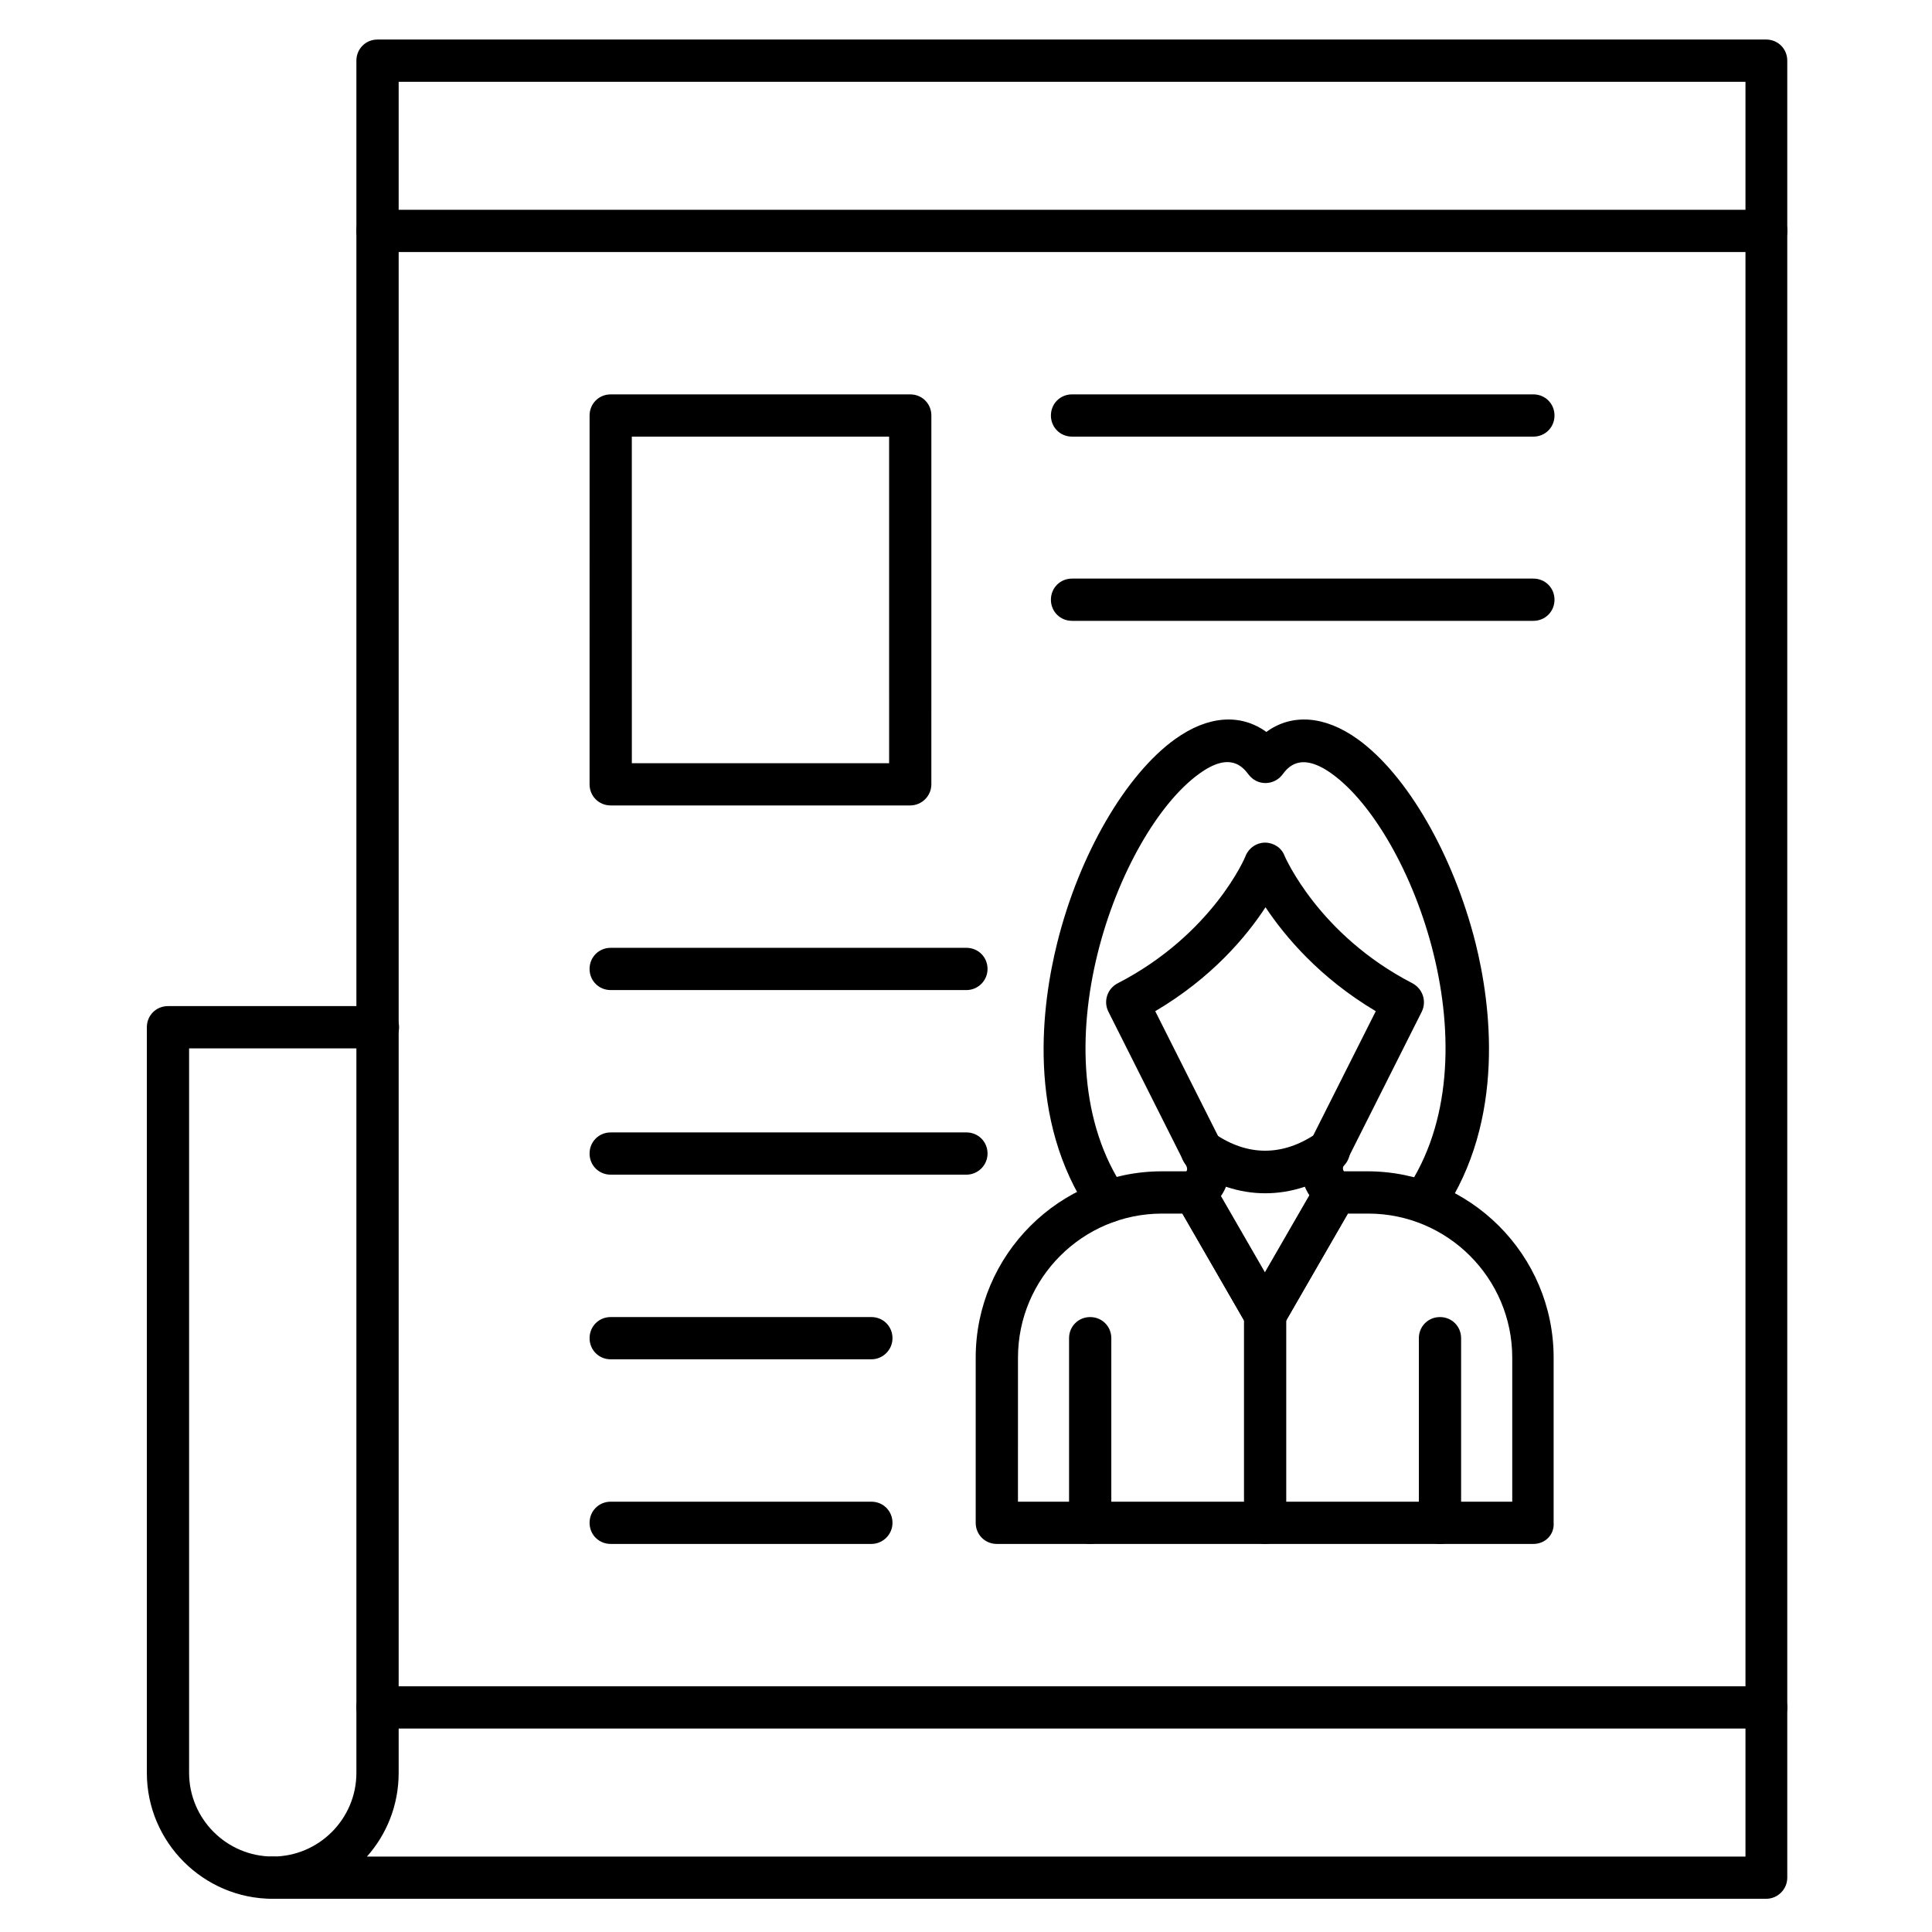 <?xml version="1.0" encoding="UTF-8"?>
<!-- Uploaded to: ICON Repo, www.svgrepo.com, Generator: ICON Repo Mixer Tools -->
<svg fill="#000000" width="800px" height="800px" version="1.1" viewBox="144 144 512 512" xmlns="http://www.w3.org/2000/svg">
 <g>
  <path d="m550.36 553.16h-142.19c-3.137 0-5.598-2.465-5.598-5.598v-43.777c0-27.207 22.168-49.375 49.375-49.375h8.508c2.016 0 3.805 1.121 4.812 2.801l13.883 24.07 13.883-24.07c1.008-1.68 2.801-2.801 4.812-2.801h8.508c27.207 0 49.375 22.168 49.375 49.375v43.777c0.227 3.137-2.238 5.598-5.371 5.598zm-136.59-11.195h130.99v-38.176c0-21.047-17.129-38.176-38.176-38.176h-5.375l-17.129 29.668c-1.008 1.68-2.801 2.801-4.812 2.801-2.016 0-3.805-1.121-4.812-2.801l-17.129-29.668h-5.375c-21.047 0-38.176 17.129-38.176 38.176z"/>
  <path d="m432.91 553.16c-3.137 0-5.598-2.465-5.598-5.598v-48.926c0-3.137 2.465-5.598 5.598-5.598 3.137 0 5.598 2.465 5.598 5.598v48.926c0 3.137-2.461 5.598-5.598 5.598z"/>
  <path d="m525.61 553.16c-3.137 0-5.598-2.465-5.598-5.598v-48.926c0-3.137 2.465-5.598 5.598-5.598 3.137 0 5.598 2.465 5.598 5.598v48.926c0.004 3.137-2.461 5.598-5.598 5.598z"/>
  <path d="m479.27 498.07c-2.016 0-3.805-1.121-4.812-2.801l-18.695-32.469c-1.566-2.688-0.672-6.047 2.016-7.613s6.156-0.672 7.613 2.016l13.883 24.07 13.883-24.07c1.566-2.688 4.926-3.582 7.613-2.016s3.582 4.926 2.016 7.613l-18.695 32.469c-0.902 1.68-2.805 2.801-4.82 2.801z"/>
  <path d="m521.25 468.07c-1.121 0-2.129-0.336-3.137-1.008-2.574-1.793-3.246-5.262-1.457-7.727 24.07-35.379 1.793-94.828-19.703-110.28-8.398-6.047-11.754-1.566-13.098 0.223-1.008 1.344-2.688 2.238-4.477 2.238-1.793 0-3.359-0.785-4.477-2.238-1.457-1.902-4.812-6.269-13.098-0.223-21.496 15.449-43.777 75.012-19.703 110.28 1.793 2.574 1.121 6.047-1.457 7.727-2.574 1.793-6.047 1.121-7.727-1.457-17.016-24.965-12.762-55.645-8.734-71.766 5.82-23.398 18.137-44.559 31.234-53.965 8.734-6.269 17.352-6.828 24.184-1.902 6.719-4.926 15.449-4.367 24.184 1.902 13.098 9.406 25.301 30.562 31.234 53.965 4.031 16.121 8.172 46.797-8.734 71.766-1.566 1.68-3.246 2.465-5.035 2.465zm-23.176-2.465c-1.121 0-2.238-0.336-3.137-1.008-4.141-2.801-5.484-6.269-5.82-8.621-0.785-4.59 1.23-8.285 2.238-9.742l17.242-34.258c-14.891-8.844-24.07-19.816-29.223-27.543-5.039 7.727-14.219 18.695-29.223 27.543l17.242 34.258c0.895 1.457 2.91 5.148 2.238 9.742-0.449 2.352-1.68 5.82-5.82 8.621-2.574 1.793-6.047 1.121-7.836-1.457-1.793-2.574-1.121-6.047 1.457-7.836 0.895-0.559 1.793-1.23 0.559-3.023-0.223-0.336-0.223-0.336-0.449-0.785l-19.816-39.41c-1.344-2.688-0.336-6.047 2.465-7.5 25.191-12.988 33.922-33.586 33.922-33.812 0.895-2.129 2.91-3.469 5.148-3.469s4.367 1.344 5.148 3.469c0.113 0.223 8.957 20.938 33.922 33.812 2.688 1.457 3.805 4.703 2.465 7.5l-19.816 39.41c-0.223 0.336-0.223 0.559-0.559 0.785-1.121 1.68-0.223 2.352 0.672 2.91 2.574 1.793 3.246 5.262 1.457 7.836-1.008 1.684-2.797 2.578-4.477 2.578z"/>
  <path d="m479.27 460.23c-6.828 0-13.66-2.238-19.93-6.606-2.574-1.793-3.137-5.262-1.457-7.836 1.68-2.574 5.262-3.137 7.836-1.457 8.844 6.156 18.25 6.156 27.207 0 2.574-1.793 6.047-1.121 7.836 1.457 1.793 2.574 1.121 6.047-1.457 7.836-6.379 4.481-13.207 6.606-20.035 6.606z"/>
  <path d="m479.27 553.16c-3.137 0-5.598-2.465-5.598-5.598v-55.195c0-3.137 2.465-5.598 5.598-5.598 3.137 0 5.598 2.465 5.598 5.598v55.195c0 3.137-2.465 5.598-5.598 5.598z"/>
  <path d="m612.05 647.2h-395.77c-3.137 0-5.598-2.465-5.598-5.598 0-3.137 2.465-5.598 5.598-5.598 12.203 0 22.168-9.965 22.168-22.168v-453.76c0-3.137 2.465-5.598 5.598-5.598h368c3.137 0 5.598 2.465 5.598 5.598v481.53c0 3.019-2.465 5.594-5.598 5.594zm-370.8-11.195h365.32v-470.33h-356.92v448.16c0 8.512-3.137 16.234-8.398 22.168z"/>
  <path d="m216.28 647.2c-18.359 0-33.363-15.004-33.363-33.363v-197.61c0-3.137 2.465-5.598 5.598-5.598h55.645c3.137 0 5.598 2.465 5.598 5.598 0 3.137-2.465 5.598-5.598 5.598l-50.047 0.004v192c0 12.203 9.965 22.168 22.168 22.168 3.137 0 5.598 2.465 5.598 5.598 0 3.137-2.465 5.598-5.598 5.598z"/>
  <path d="m612.05 210.79h-368c-3.137 0-5.598-2.465-5.598-5.598 0-3.137 2.465-5.598 5.598-5.598h368c3.137 0 5.598 2.465 5.598 5.598 0 3.137-2.465 5.598-5.598 5.598z"/>
  <path d="m612.05 602.08h-368c-3.137 0-5.598-2.465-5.598-5.598 0-3.137 2.465-5.598 5.598-5.598h368c3.137 0 5.598 2.465 5.598 5.598s-2.465 5.598-5.598 5.598z"/>
  <path d="m550.36 259.71h-122.26c-3.137 0-5.598-2.465-5.598-5.598 0-3.137 2.465-5.598 5.598-5.598h122.26c3.137 0 5.598 2.465 5.598 5.598 0 3.137-2.465 5.598-5.598 5.598z"/>
  <path d="m550.36 308.53h-122.26c-3.137 0-5.598-2.465-5.598-5.598 0-3.137 2.465-5.598 5.598-5.598h122.26c3.137 0 5.598 2.465 5.598 5.598 0 3.137-2.465 5.598-5.598 5.598z"/>
  <path d="m400.11 406.38h-94.27c-3.137 0-5.598-2.465-5.598-5.598 0-3.137 2.465-5.598 5.598-5.598h94.27c3.137 0 5.598 2.465 5.598 5.598 0 3.137-2.574 5.598-5.598 5.598z"/>
  <path d="m400.11 455.3h-94.27c-3.137 0-5.598-2.465-5.598-5.598 0-3.137 2.465-5.598 5.598-5.598h94.27c3.137 0 5.598 2.465 5.598 5.598 0 3.137-2.574 5.598-5.598 5.598z"/>
  <path d="m374.92 504.23h-69.078c-3.137 0-5.598-2.465-5.598-5.598 0-3.137 2.465-5.598 5.598-5.598h69.078c3.137 0 5.598 2.465 5.598 5.598 0 3.137-2.578 5.598-5.598 5.598z"/>
  <path d="m374.92 553.16h-69.078c-3.137 0-5.598-2.465-5.598-5.598 0-3.137 2.465-5.598 5.598-5.598h69.078c3.137 0 5.598 2.465 5.598 5.598 0 3.137-2.578 5.598-5.598 5.598z"/>
  <path d="m385.22 357.45h-79.379c-3.137 0-5.598-2.465-5.598-5.598l0.004-97.738c0-3.137 2.465-5.598 5.598-5.598h79.379c3.137 0 5.598 2.465 5.598 5.598l-0.004 97.738c0 3.137-2.574 5.598-5.598 5.598zm-73.777-11.195h68.184l-0.004-86.543h-68.184z"/>
 </g>
</svg>